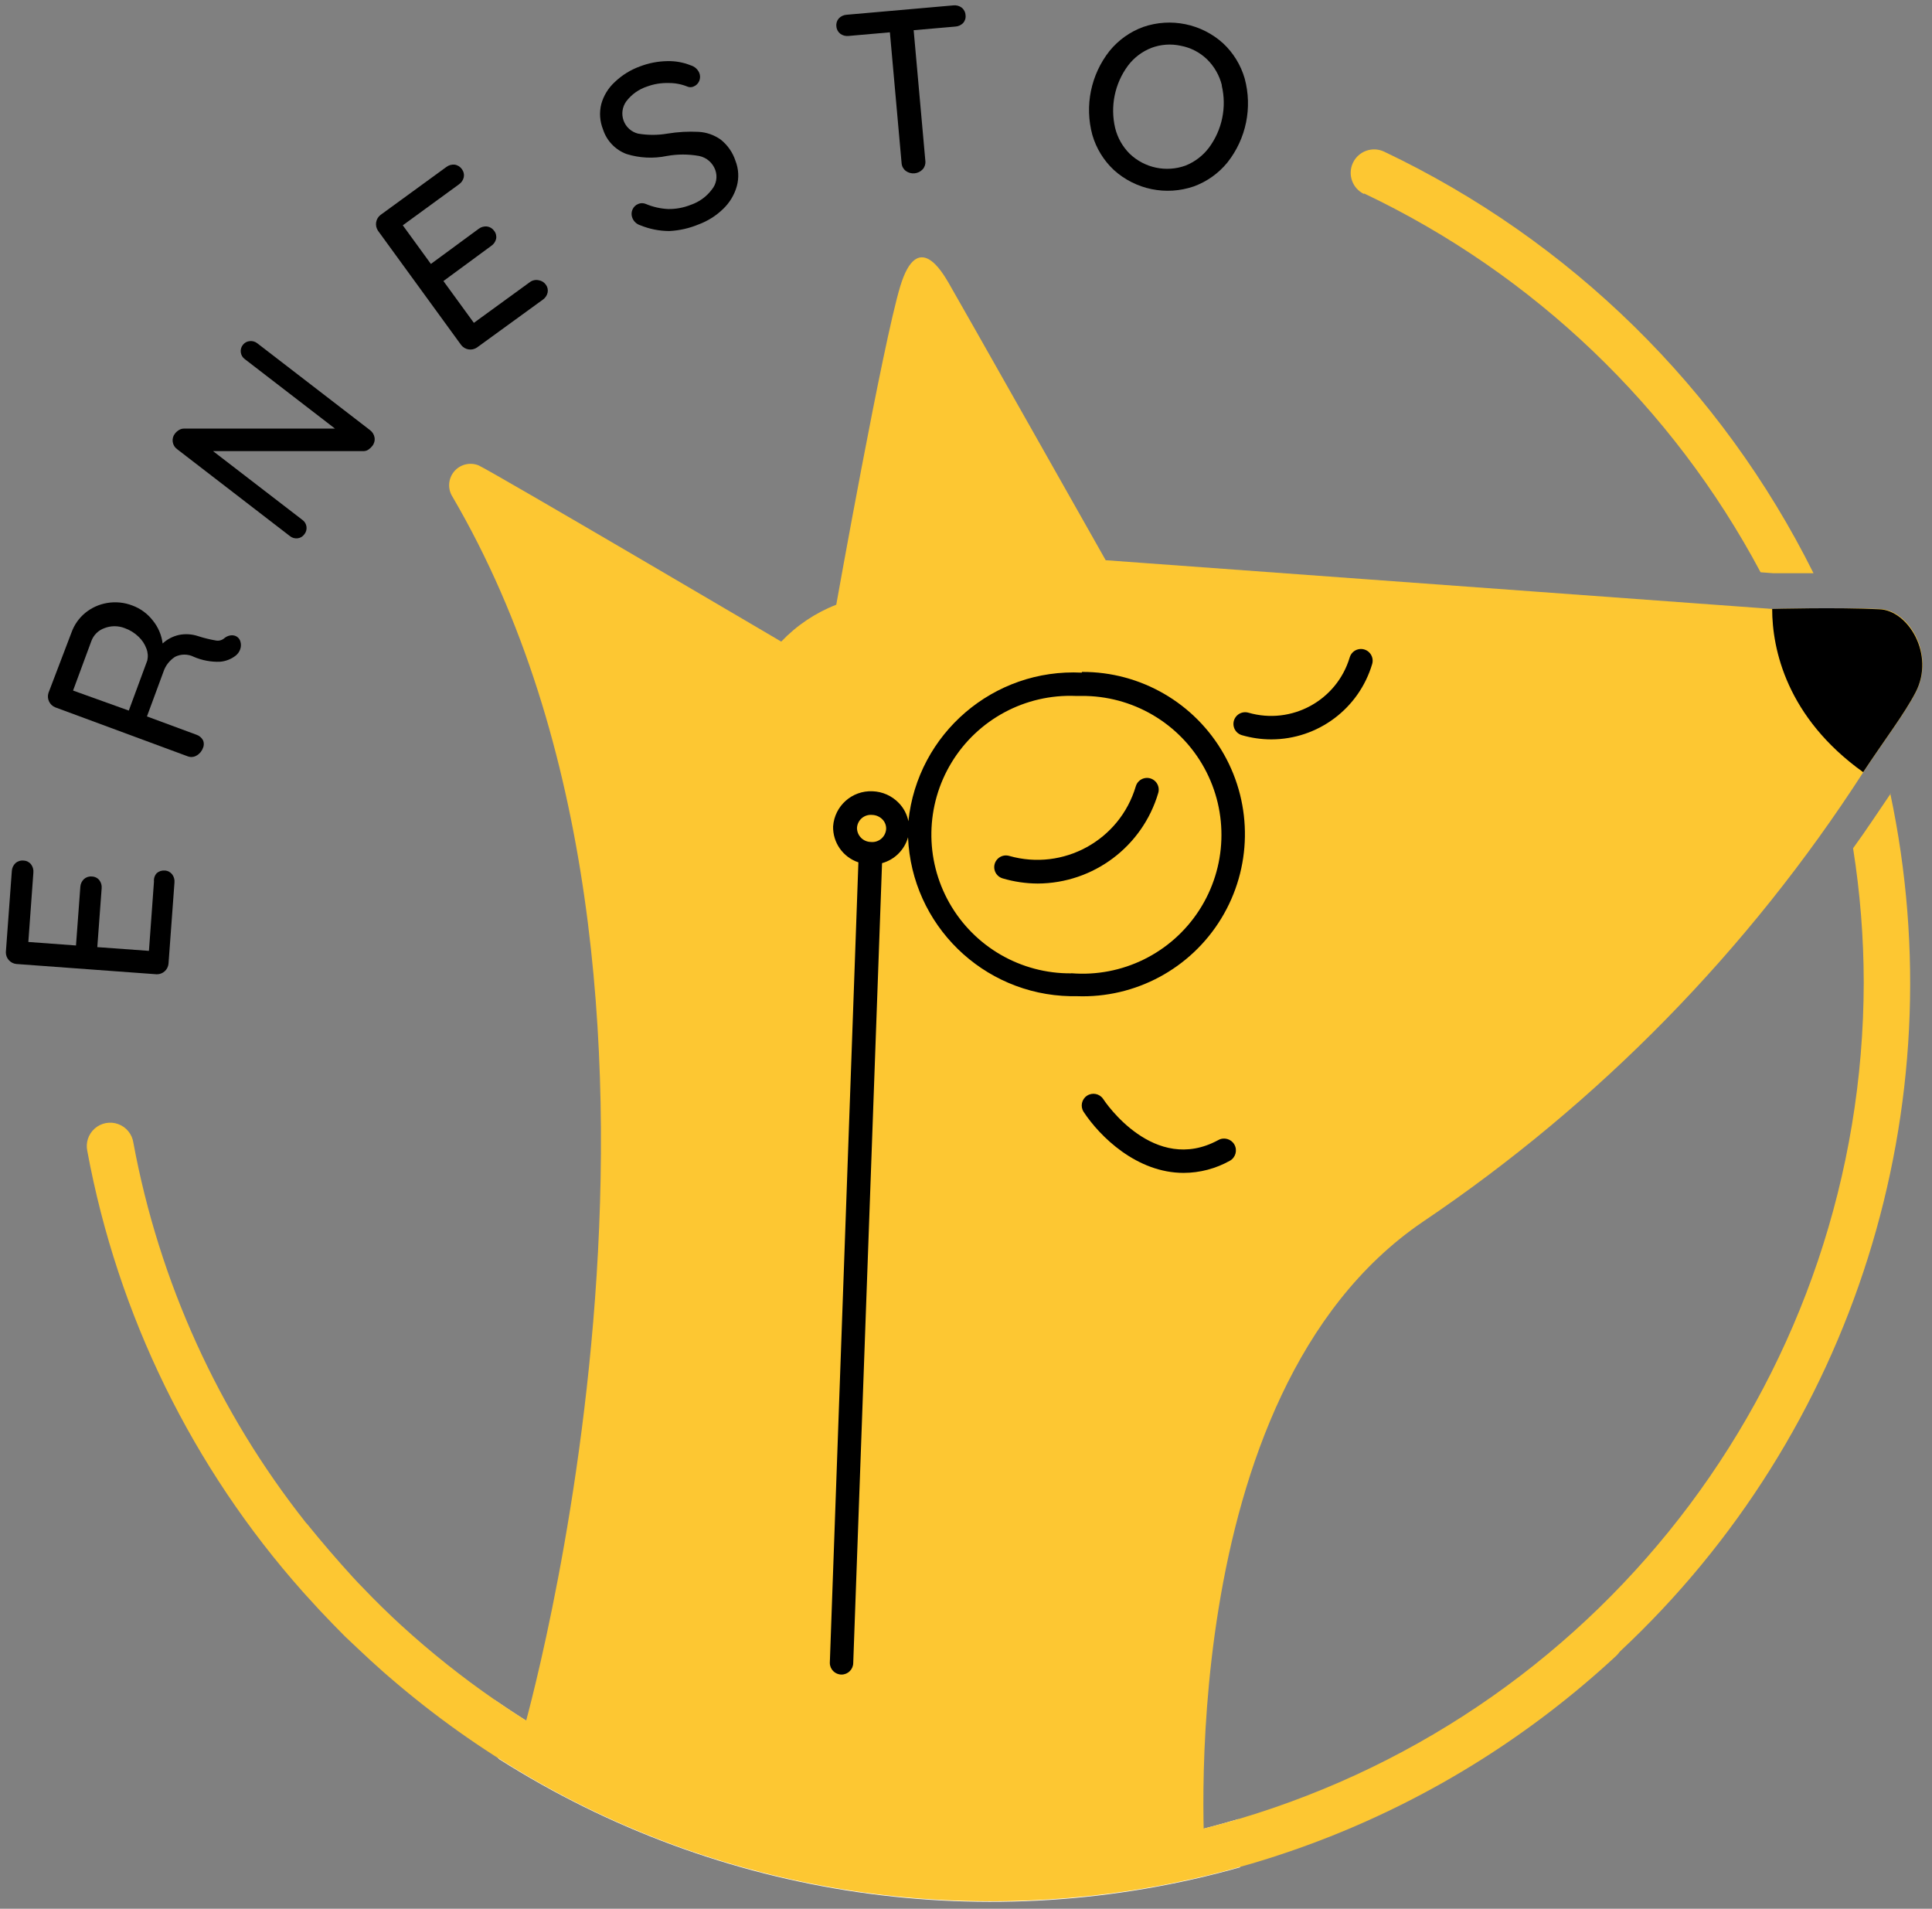 <?xml version="1.0" encoding="UTF-8"?> <svg xmlns="http://www.w3.org/2000/svg" xmlns:xlink="http://www.w3.org/1999/xlink" width="165px" height="163px" viewBox="0 0 165 163"><rect x="0" y="0" width="165" height="163" fill="#808080" stroke="none"/><!-- Generator: Sketch 53 (72520) - https://sketchapp.com --><title>logo_ernesto</title><desc>Created with Sketch.</desc><g id="Page-1" stroke="none" stroke-width="1" fill="none" fill-rule="evenodd"><g id="logo_ernesto"><path d="M151.35,52 L94.43,47.84 C94.43,47.84 81.43,24.84 80.97,24.08 C80.69,23.64 79.75,21.99 78.73,21.99 C78.11,21.99 77.45,22.59 76.89,24.44 C75.4,29.33 71.42,51.65 71.42,51.65 C69.641,52.342 68.036,53.418 66.72,54.8 C66.72,54.8 42.29,40.42 40.87,39.75 C40.654,39.649 40.418,39.598 40.18,39.6 C39.511,39.612 38.901,39.984 38.584,40.572 C38.267,41.161 38.292,41.875 38.65,42.44 C61.29,81.14 47.13,138.64 44.91,146.96 C62.128,157.816 83.036,161.158 102.78,156.21 C102.56,146.6 103.38,116.65 121.49,104.34 C135.699,94.773 147.923,82.549 157.49,68.34 C156.262,62.692 154.383,57.205 151.89,51.99 L151.35,52 Z" id="Path"></path><path d="M44.91,146.91 C44.73,147.58 44.63,147.91 44.63,147.91 C44.63,147.91 54.78,160.22 86.11,160.22 C91.726,160.2 97.336,159.846 102.91,159.16 C102.91,159.16 102.82,158.05 102.78,156.16 C83.036,161.108 62.128,157.766 44.91,146.91 L44.91,146.91 Z" id="Path" fill="#FDC732" fill-rule="nonzero"></path><path d="M105.77,155.34 C104.77,155.63 103.77,155.91 102.77,156.17 C102.77,158.08 102.9,159.17 102.9,159.17 C97.326,159.856 91.716,160.21 86.1,160.23 C54.77,160.23 44.62,147.92 44.62,147.92 C44.62,147.92 44.72,147.56 44.9,146.92 C44.007,146.353 43.123,145.77 42.25,145.17 C41.94,146.4 41.74,147.08 41.73,147.11 L41.29,148.63 L42.29,149.85 L42.62,150.22 C61.445,162.153 84.459,165.513 105.91,159.46 L105.91,158.96 C105.9,158.88 105.8,157.55 105.77,155.34 Z" id="Path" fill="#FFFFFF" fill-rule="nonzero"></path><path d="M13.39,74.56 C13.578,74.398 13.823,74.319 14.07,74.34 C14.317,74.349 14.547,74.466 14.7,74.66 C14.855,74.863 14.926,75.116 14.9,75.37 L14.39,82.31 C14.334,82.819 13.902,83.203 13.39,83.2 L1.39,82.32 C0.881,82.264 0.497,81.832 0.5,81.32 L1.01,74.38 C1.024,74.125 1.135,73.886 1.32,73.71 C1.511,73.541 1.766,73.461 2.02,73.49 C2.267,73.499 2.497,73.616 2.65,73.81 C2.805,74.013 2.876,74.266 2.85,74.52 L2.42,80.44 L6.49,80.74 L6.86,75.74 C6.874,75.485 6.985,75.246 7.17,75.07 C7.355,74.904 7.602,74.824 7.85,74.85 C8.1,74.856 8.335,74.973 8.49,75.17 C8.641,75.374 8.709,75.628 8.68,75.88 L8.31,80.88 L12.72,81.2 L13.15,75.28 C13.123,75.017 13.21,74.754 13.39,74.56 Z" id="Path" fill="#000000" fill-rule="nonzero"></path><path d="M19.59,54.28 C19.734,54.242 19.886,54.242 20.03,54.28 C20.262,54.345 20.445,54.521 20.52,54.75 C20.595,54.971 20.595,55.209 20.52,55.43 C20.45,55.641 20.321,55.828 20.15,55.97 C19.758,56.284 19.281,56.472 18.78,56.51 C18.015,56.537 17.253,56.393 16.55,56.09 C16.047,55.837 15.453,55.837 14.95,56.09 C14.476,56.394 14.122,56.853 13.95,57.39 L12.55,61.18 L16.77,62.74 C17.008,62.818 17.207,62.982 17.33,63.2 C17.433,63.415 17.433,63.665 17.33,63.88 C17.234,64.152 17.042,64.38 16.79,64.52 C16.564,64.657 16.287,64.683 16.04,64.59 L4.71,60.4 C4.229,60.201 3.981,59.666 4.14,59.17 L6.11,54 C6.345,53.347 6.753,52.769 7.29,52.33 C7.83,51.892 8.474,51.603 9.16,51.49 C9.883,51.369 10.626,51.445 11.31,51.71 C12.004,51.966 12.61,52.413 13.06,53 C13.513,53.56 13.801,54.235 13.89,54.95 C14.283,54.586 14.767,54.334 15.29,54.22 C15.84,54.11 16.409,54.148 16.94,54.33 C17.437,54.489 17.945,54.613 18.46,54.7 C18.716,54.741 18.977,54.664 19.17,54.49 C19.293,54.39 19.436,54.318 19.59,54.28 L19.59,54.28 Z M12.5,55.38 C12.361,55 12.135,54.658 11.84,54.38 C11.502,54.049 11.096,53.797 10.65,53.64 C10.094,53.423 9.476,53.423 8.92,53.64 C8.399,53.823 7.988,54.231 7.8,54.75 L6.24,58.97 L11,60.68 L12.58,56.4 C12.657,56.06 12.63,55.704 12.5,55.38 L12.5,55.38 Z" id="Shape" fill="#000000" fill-rule="nonzero"></path><path d="M21.33,29.13 C21.563,29.103 21.798,29.171 21.98,29.32 L31.6,36.73 C31.808,36.885 31.948,37.114 31.99,37.37 C32.028,37.627 31.956,37.889 31.79,38.09 C31.7,38.207 31.592,38.308 31.47,38.39 C31.361,38.467 31.233,38.512 31.1,38.52 L18.19,38.52 L25.83,44.4 C26.021,44.537 26.146,44.747 26.176,44.98 C26.207,45.213 26.139,45.449 25.99,45.63 C25.854,45.821 25.643,45.945 25.41,45.97 C25.177,45.997 24.942,45.929 24.76,45.78 L15.13,38.36 C14.922,38.211 14.785,37.983 14.75,37.73 C14.714,37.48 14.782,37.227 14.94,37.03 C15.035,36.905 15.154,36.8 15.29,36.72 C15.413,36.643 15.555,36.602 15.7,36.6 L28.61,36.6 L20.91,30.67 C20.719,30.533 20.594,30.323 20.564,30.09 C20.533,29.857 20.601,29.621 20.75,29.44 C20.892,29.26 21.102,29.148 21.33,29.13 L21.33,29.13 Z" id="Path" fill="#000000" fill-rule="nonzero"></path><path d="M46,23.93 C46.245,23.966 46.465,24.1 46.61,24.3 C46.76,24.493 46.818,24.741 46.77,24.98 C46.716,25.228 46.569,25.446 46.36,25.59 L40.73,29.68 C40.297,29.97 39.714,29.879 39.39,29.47 L32.28,19.7 C31.99,19.267 32.081,18.684 32.49,18.36 L38.12,14.26 C38.323,14.105 38.576,14.034 38.83,14.06 C39.082,14.097 39.307,14.239 39.45,14.45 C39.598,14.643 39.657,14.891 39.61,15.13 C39.556,15.378 39.409,15.596 39.2,15.74 L34.4,19.24 L36.8,22.54 L40.88,19.54 C41.083,19.385 41.336,19.314 41.59,19.34 C41.836,19.372 42.058,19.506 42.2,19.71 C42.356,19.904 42.418,20.156 42.37,20.4 C42.311,20.646 42.161,20.86 41.95,21 L37.87,24 L40.47,27.57 L45.27,24.08 C45.481,23.929 45.746,23.875 46,23.93 L46,23.93 Z" id="Path" fill="#000000" fill-rule="nonzero"></path><path d="M57.16,19.73 C56.313,19.727 55.474,19.561 54.69,19.24 C54.381,19.148 54.13,18.919 54.01,18.62 C53.914,18.393 53.914,18.137 54.01,17.91 C54.103,17.679 54.288,17.498 54.52,17.41 C54.719,17.33 54.941,17.33 55.14,17.41 C55.752,17.671 56.406,17.82 57.07,17.85 C57.731,17.859 58.387,17.736 59,17.49 C59.714,17.247 60.338,16.793 60.79,16.19 C61.179,15.726 61.293,15.091 61.09,14.52 C60.87,13.907 60.348,13.452 59.71,13.32 C58.797,13.155 57.863,13.155 56.95,13.32 C55.804,13.557 54.617,13.499 53.5,13.15 C52.548,12.792 51.811,12.019 51.5,11.05 C51.225,10.363 51.172,9.608 51.35,8.89 C51.551,8.163 51.953,7.508 52.51,7 C53.127,6.412 53.859,5.959 54.66,5.67 C55.404,5.385 56.193,5.232 56.99,5.22 C57.674,5.202 58.355,5.324 58.99,5.58 C59.317,5.674 59.584,5.909 59.72,6.22 C59.812,6.441 59.812,6.689 59.72,6.91 C59.627,7.138 59.442,7.316 59.21,7.4 C59.053,7.463 58.877,7.463 58.72,7.4 C58.194,7.184 57.629,7.079 57.06,7.09 C56.457,7.075 55.857,7.174 55.29,7.38 C54.574,7.608 53.945,8.052 53.49,8.65 C53.143,9.126 53.055,9.743 53.256,10.296 C53.456,10.849 53.919,11.267 54.49,11.41 C55.321,11.552 56.169,11.552 57,11.41 C57.882,11.264 58.777,11.214 59.67,11.26 C60.346,11.298 60.998,11.527 61.55,11.92 C62.138,12.387 62.577,13.016 62.81,13.73 C63.082,14.418 63.124,15.176 62.93,15.89 C62.724,16.629 62.324,17.299 61.77,17.83 C61.166,18.421 60.443,18.878 59.65,19.17 C58.858,19.498 58.016,19.687 57.16,19.73 Z" id="Path" fill="#000000" fill-rule="nonzero"></path><path d="M82.13,0.65 C82.327,0.806 82.448,1.039 82.46,1.29 C82.494,1.537 82.417,1.786 82.25,1.97 C82.073,2.151 81.833,2.259 81.58,2.27 L78.03,2.58 L79.03,13.76 C79.055,14.015 78.972,14.27 78.8,14.46 C78.421,14.867 77.796,14.923 77.35,14.59 C77.147,14.433 77.02,14.196 77,13.94 L76,2.76 L72.47,3.07 C72.218,3.099 71.964,3.031 71.76,2.88 C71.563,2.724 71.442,2.491 71.43,2.24 C71.4,1.997 71.477,1.753 71.64,1.57 C71.816,1.385 72.055,1.274 72.31,1.26 L81.41,0.46 C81.666,0.428 81.923,0.496 82.13,0.65 Z" id="Path" fill="#000000" fill-rule="nonzero"></path><path d="M104.83,13.87 C104.073,14.801 103.078,15.51 101.95,15.92 C99.591,16.73 96.979,16.193 95.13,14.52 C94.258,13.704 93.622,12.667 93.29,11.52 C92.616,9.032 93.161,6.372 94.76,4.35 C95.517,3.419 96.512,2.71 97.64,2.3 C99.999,1.49 102.611,2.027 104.46,3.7 C105.332,4.516 105.968,5.553 106.3,6.7 C106.974,9.188 106.429,11.848 104.83,13.87 L104.83,13.87 Z M104.35,7.27 C104.14,6.435 103.704,5.673 103.09,5.07 C102.473,4.473 101.694,4.069 100.85,3.91 C100.01,3.725 99.135,3.787 98.33,4.09 C97.535,4.402 96.843,4.928 96.33,5.61 C95.2,7.14 94.801,9.09 95.24,10.94 C95.446,11.774 95.879,12.536 96.49,13.14 C97.759,14.349 99.602,14.736 101.25,14.14 C102.044,13.822 102.736,13.293 103.25,12.61 C104.379,11.088 104.778,9.144 104.34,7.3 L104.35,7.27 Z" id="Shape" fill="#000000" fill-rule="nonzero"></path><path d="M160.51,52 C156.95,51.87 151.35,52 151.35,52 L94.43,47.84 C94.43,47.84 81.43,24.84 80.97,24.08 C80.51,23.32 78.38,19.55 76.89,24.43 C75.4,29.31 71.42,51.64 71.42,51.64 C69.641,52.332 68.036,53.408 66.72,54.79 C66.72,54.79 42.29,40.41 40.87,39.74 C40.13,39.443 39.284,39.659 38.776,40.273 C38.269,40.888 38.218,41.76 38.65,42.43 C63.1,84.23 44.65,147.98 44.65,147.98 C44.65,147.98 58.33,164.56 102.93,159.23 C102.93,159.23 99.8,119.1 121.51,104.34 C136.525,94.217 149.327,81.149 159.14,65.93 C160.99,63.13 162.68,60.93 163.63,59.09 C165.28,55.83 163,52.06 160.51,52 Z" id="Path" fill="#FDC732" fill-rule="nonzero"></path><path d="M151.35,52 C151.35,55.45 152.6,61.27 159.12,65.94 C160.97,63.14 162.66,60.94 163.61,59.1 C165.27,55.88 162.95,52.1 160.5,52.03 C156.95,51.85 151.35,52 151.35,52 Z" id="Path" fill="#000000" fill-rule="nonzero"></path><path d="M88.63,75.45 C87.614,75.446 86.604,75.298 85.63,75.01 C85.287,74.91 85.023,74.635 84.939,74.288 C84.854,73.94 84.96,73.575 85.219,73.328 C85.477,73.081 85.847,72.99 86.19,73.09 C90.812,74.406 95.633,71.758 97,67.15 C97.1,66.807 97.375,66.543 97.722,66.459 C98.07,66.374 98.435,66.48 98.682,66.739 C98.929,66.997 99.02,67.367 98.92,67.71 C97.577,72.28 93.393,75.427 88.63,75.45 Z" id="Path" fill="#000000" fill-rule="nonzero"></path><path d="M108.58,63.14 C107.727,63.14 106.879,63.019 106.06,62.78 C105.717,62.68 105.453,62.405 105.369,62.058 C105.284,61.71 105.39,61.345 105.649,61.098 C105.907,60.851 106.277,60.76 106.62,60.86 C110.31,61.926 114.17,59.82 115.27,56.14 C115.37,55.797 115.645,55.533 115.992,55.449 C116.34,55.364 116.705,55.47 116.952,55.729 C117.199,55.987 117.29,56.357 117.19,56.7 C116.059,60.514 112.558,63.132 108.58,63.14 Z" id="Path" fill="#000000" fill-rule="nonzero"></path><path d="M101.09,100.16 C97.09,100.16 93.93,97.06 92.54,94.94 C92.247,94.479 92.378,93.869 92.834,93.569 C93.29,93.268 93.902,93.389 94.21,93.84 C94.38,94.11 98.57,100.33 104.04,97.36 C104.526,97.084 105.144,97.254 105.42,97.74 C105.696,98.226 105.526,98.844 105.04,99.12 C103.833,99.797 102.474,100.155 101.09,100.16 L101.09,100.16 Z" id="Path" fill="#000000" fill-rule="nonzero"></path><path d="M92.39,57.44 C84.865,57.059 78.357,62.635 77.58,70.13 C77.463,69.542 77.179,69 76.76,68.57 C76.169,67.956 75.362,67.597 74.51,67.57 C72.762,67.495 71.273,68.825 71.15,70.57 L71.15,70.57 C71.118,71.956 71.994,73.202 73.31,73.64 L70.87,142 C70.87,142.552 71.318,143 71.87,143 L71.87,143 C72.422,143 72.87,142.552 72.87,142 L75.33,73.71 C76.406,73.412 77.248,72.574 77.55,71.5 C77.86,78.974 83.931,84.918 91.41,85.07 L91.95,85.07 C96.965,85.259 101.69,82.72 104.301,78.433 C106.911,74.147 106.998,68.784 104.528,64.414 C102.059,60.045 97.419,57.354 92.4,57.38 L92.39,57.44 Z M74.39,71.9 C73.727,71.9 73.19,71.363 73.19,70.7 C73.208,70.379 73.355,70.08 73.599,69.87 C73.842,69.661 74.16,69.56 74.48,69.59 C74.811,69.598 75.127,69.734 75.36,69.97 C75.575,70.188 75.691,70.484 75.68,70.79 C75.66,71.115 75.508,71.418 75.258,71.628 C75.009,71.838 74.684,71.936 74.36,71.9 L74.39,71.9 Z M91.49,83.12 C87.188,83.155 83.205,80.856 81.084,77.113 C78.962,73.371 79.036,68.772 81.276,65.1 C83.517,61.427 87.571,59.257 91.87,59.43 L92.34,59.43 C96.706,59.387 100.743,61.747 102.848,65.573 C104.952,69.399 104.785,74.071 102.411,77.736 C100.037,81.401 95.842,83.466 91.49,83.11 L91.49,83.12 Z" id="Shape" fill="#000000" fill-rule="nonzero"></path><path d="M116.5,16.52 C130.963,23.395 142.833,34.736 150.36,48.87 L151.43,48.95 L154.88,48.95 C147.027,33.187 134.115,20.511 118.21,12.95 C117.21,12.478 116.017,12.905 115.545,13.905 C115.073,14.905 115.5,16.098 116.5,16.57 L116.5,16.52 Z" id="Path" fill="#FDC732" fill-rule="nonzero"></path><path d="M161.47,67.77 C160.47,69.23 159.47,70.77 158.26,72.44 C158.861,76.23 159.166,80.062 159.17,83.9 C159.126,116.902 137.409,145.955 105.77,155.34 L105.77,155.34 C84.149,161.709 60.808,157.967 42.26,145.16 L42.26,145.16 C39.451,143.222 36.778,141.093 34.26,138.79 L33.56,138.14 C32.96,137.58 32.38,137 31.8,136.42 C31.38,135.993 30.963,135.563 30.55,135.13 L30.14,134.69 C28.807,133.23 27.5,131.71 26.22,130.13 L26.14,130.05 C18.65,120.591 13.586,109.444 11.39,97.58 C11.283,96.856 10.789,96.247 10.102,95.995 C9.414,95.742 8.644,95.885 8.093,96.368 C7.542,96.85 7.3,97.595 7.46,98.31 C10.05,112.297 16.417,125.31 25.87,135.94 L26.15,136.25 C26.877,137.063 27.62,137.86 28.38,138.64 L29.45,139.73 L30.51,140.73 C31.257,141.443 32.017,142.14 32.79,142.82 L33.3,143.26 C63.584,169.418 108.694,168.616 138.03,141.4 C138.143,141.295 138.244,141.178 138.33,141.05 C158.354,122.352 167.12,94.53 161.43,67.73 L161.47,67.77 Z" id="Path" fill="#FDC732" fill-rule="nonzero"></path></g></g></svg> 